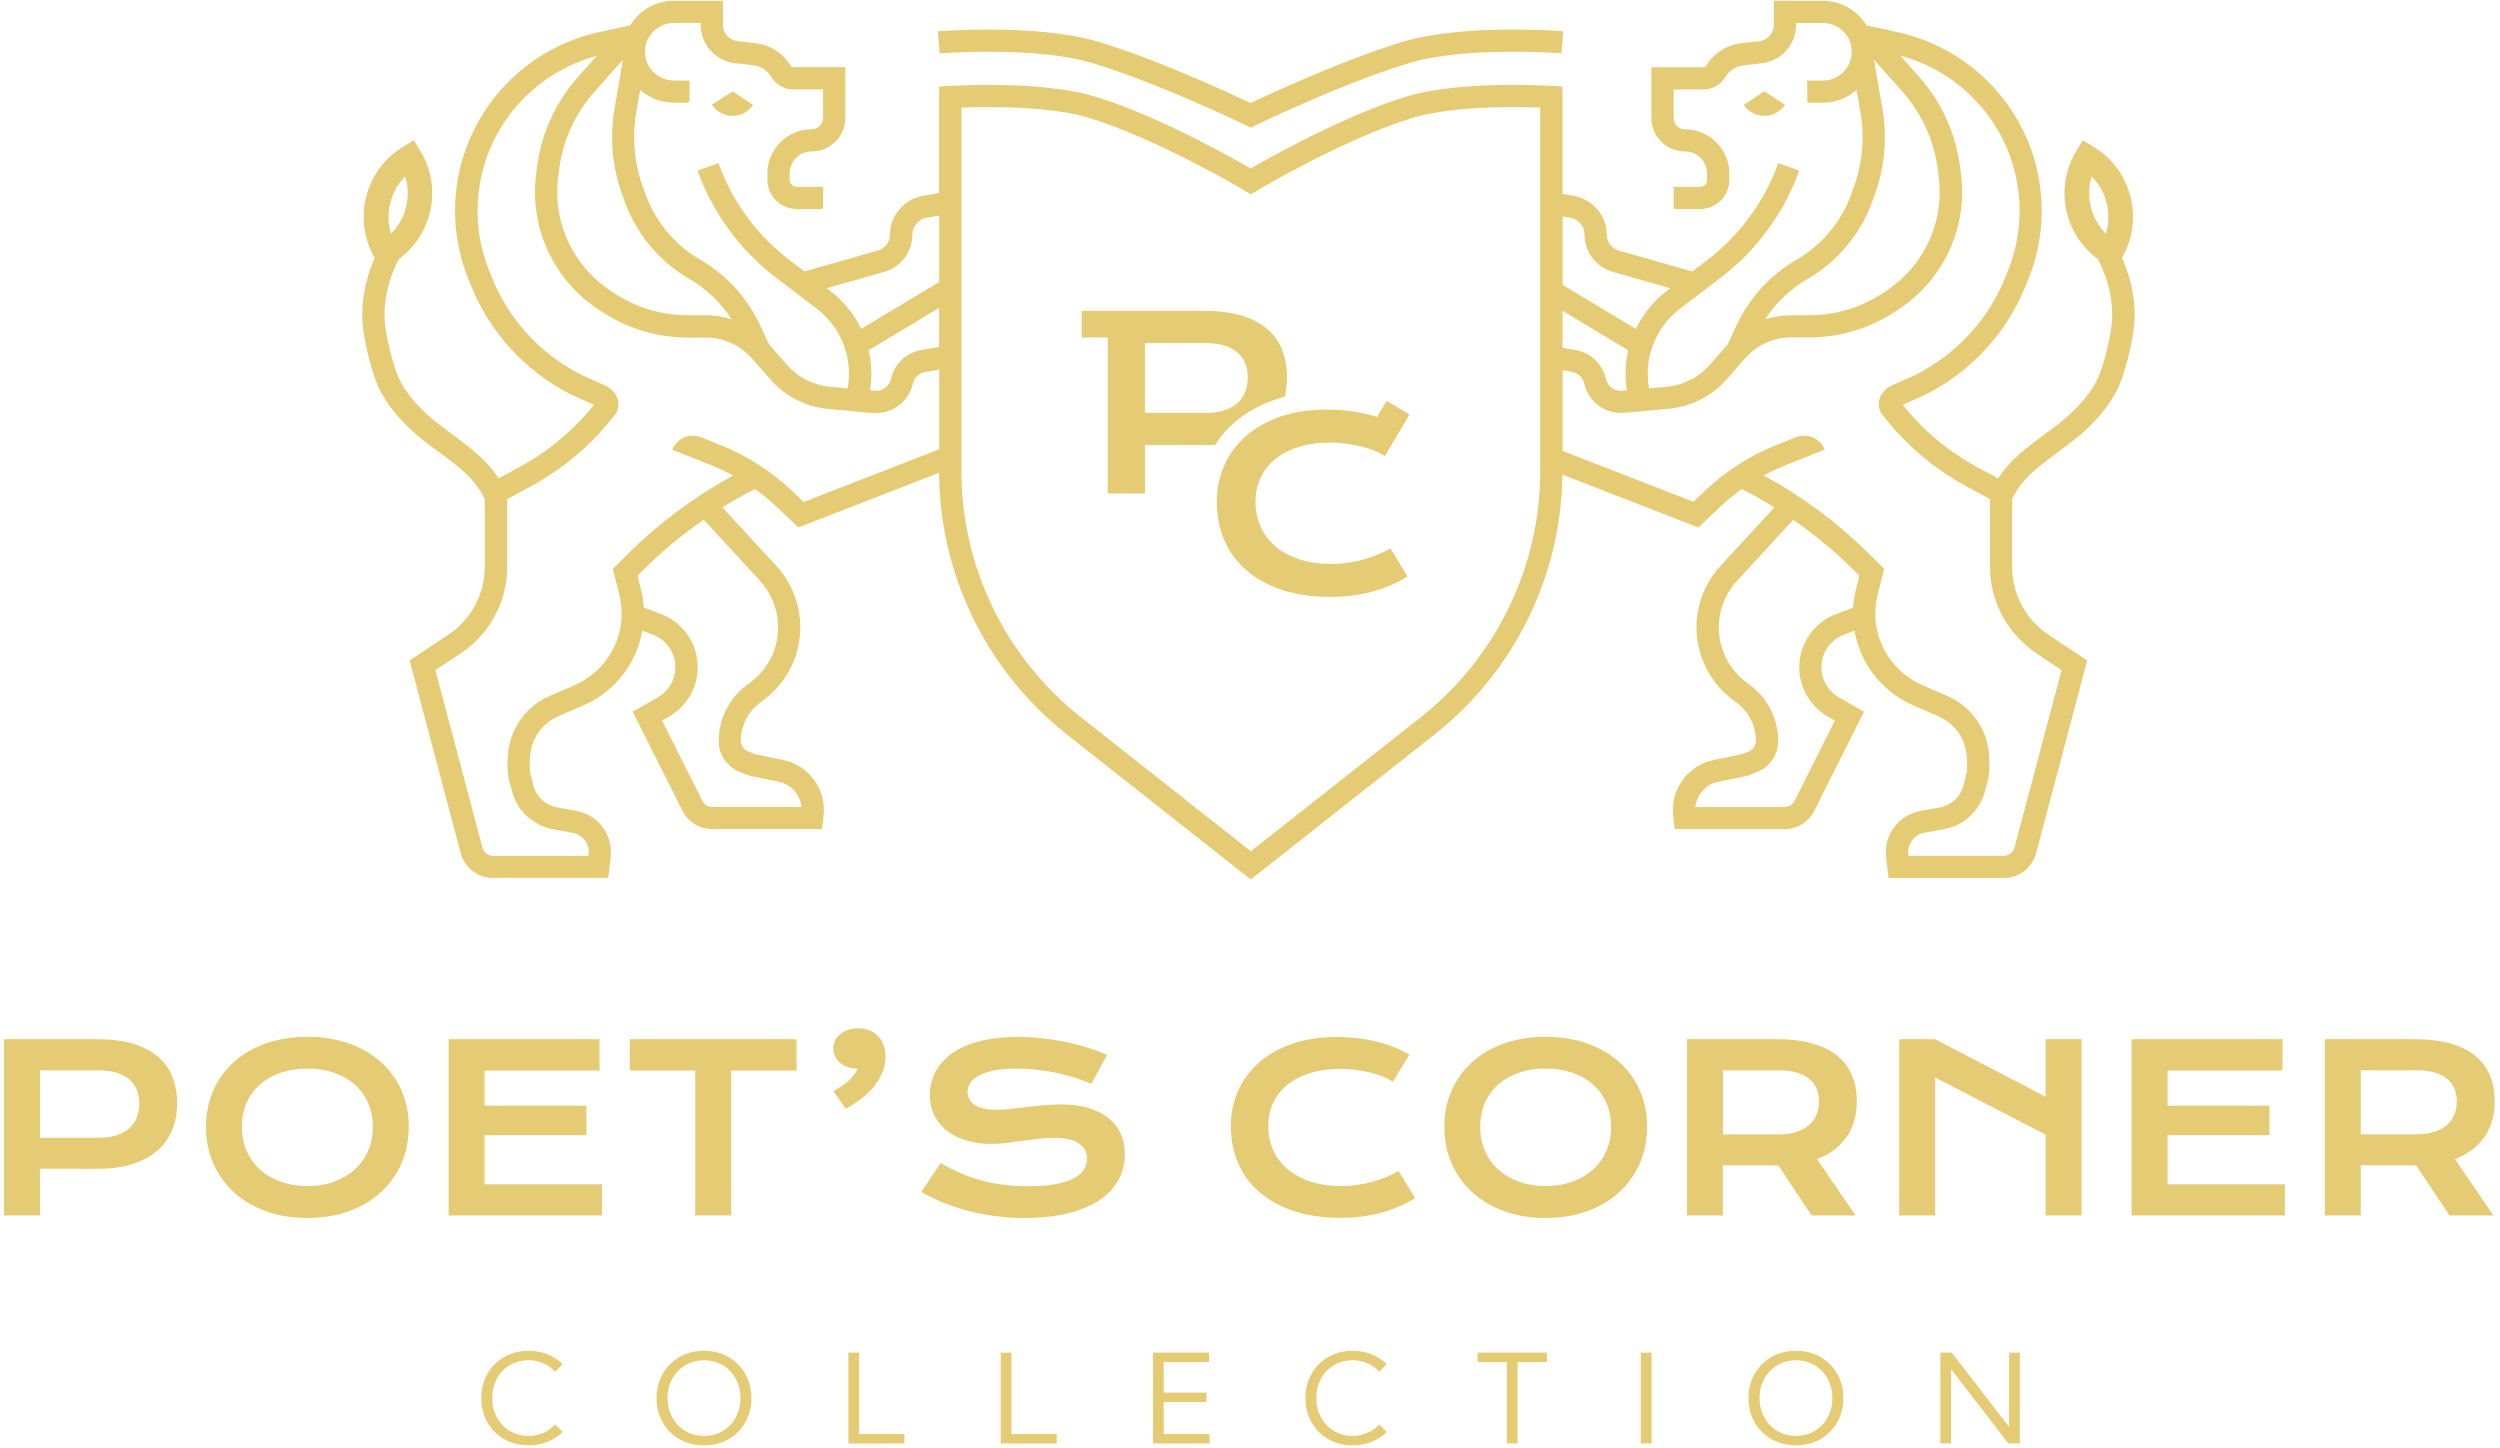 <svg width="416" height="241" viewBox="0 0 416 241" fill="none" xmlns="http://www.w3.org/2000/svg">
<path fill-rule="evenodd" clip-rule="evenodd" d="M353.096 42.903C353.33 43.444 353.581 44.051 353.815 44.725L353.84 44.733C354.777 47.387 355.605 51.114 354.986 55.198C354.509 58.343 353.773 60.98 353.071 63.001C351.909 66.354 349.676 69.057 347.31 71.32C345.838 72.728 344.131 73.988 342.523 75.176L342.36 75.296C342.255 75.374 342.151 75.452 342.047 75.529L341.785 75.723L341.782 75.725C341.446 75.973 341.116 76.217 340.796 76.461C338.672 78.066 336.858 79.647 335.62 81.594C335.336 82.043 335.069 82.55 334.818 83.099V94.329C334.818 96.343 335.261 98.331 336.131 100.153C337.184 102.374 338.84 104.279 340.897 105.643L347.31 109.902L338.806 141.971C338.162 144.4 335.955 146.089 333.43 146.089H314.248L313.855 142.553C313.446 138.918 315.937 135.599 319.55 134.941L322.794 134.351C324.684 134.01 326.205 132.612 326.699 130.757L327.108 129.202C327.284 128.536 327.351 127.846 327.326 127.155L327.276 126.024C327.142 123.037 325.311 120.392 322.56 119.194L318.404 117.389C314.959 115.892 312.116 113.296 310.335 110.002C309.474 108.405 308.905 106.699 308.596 104.944L306.832 105.61C304.8 106.383 303.37 108.213 303.119 110.36C302.852 112.647 303.98 114.877 305.987 116.033L310.176 118.445L301.898 134.916C300.962 136.788 299.039 137.969 296.932 137.969H278.67L278.419 135.698C277.926 131.356 280.852 127.355 285.159 126.465L289.774 125.516C289.782 125.513 289.791 125.509 289.798 125.506L289.811 125.501L289.816 125.5L291.003 125.026C291.706 124.751 292.182 124.052 292.182 123.279C292.182 120.825 291.02 118.479 289.064 116.998L288.303 116.424C283.98 113.163 281.739 107.856 282.408 102.507C282.801 99.396 284.155 96.484 286.287 94.171L295.259 84.43C293.495 83.34 291.689 82.317 289.841 81.377C288.553 82.292 287.333 83.299 286.179 84.389L282.608 87.774L259.982 78.981C259.79 95.852 251.98 111.757 238.669 122.255L208.124 146.346L177.579 122.255C164.184 111.691 156.358 95.66 156.257 78.674L132.853 87.766L129.283 84.38C128.129 83.29 126.908 82.284 125.621 81.369C123.773 82.309 121.967 83.332 120.202 84.422L129.174 94.163C131.307 96.476 132.661 99.387 133.054 102.498C133.723 107.856 131.482 113.155 127.159 116.416L126.398 116.99C124.442 118.462 123.279 120.808 123.279 123.27C123.279 124.044 123.756 124.734 124.458 125.017L125.646 125.491C125.662 125.508 125.688 125.508 125.688 125.508L130.303 126.456C134.609 127.338 137.528 131.339 137.043 135.69L136.792 137.961H118.53C116.431 137.961 114.508 136.78 113.563 134.908L105.285 118.437L109.475 116.025C111.481 114.877 112.61 112.639 112.343 110.351C112.092 108.205 110.662 106.375 108.63 105.601L106.874 104.936C106.565 106.691 105.996 108.396 105.135 109.994C103.354 113.288 100.511 115.883 97.066 117.381L92.91 119.186C90.151 120.375 88.328 123.029 88.195 126.015L88.144 127.147C88.111 127.837 88.186 128.528 88.362 129.193L88.771 130.749C89.265 132.596 90.787 134.001 92.676 134.342L95.921 134.933C99.533 135.59 102.024 138.909 101.615 142.545L101.222 146.08H82.04C79.515 146.08 77.308 144.392 76.664 141.962L68.16 109.894L74.574 105.635C76.639 104.27 78.286 102.374 79.348 100.144C80.209 98.322 80.661 96.334 80.661 94.321V83.091C80.41 82.542 80.142 82.026 79.858 81.577C78.612 79.63 76.806 78.058 74.682 76.444C74.361 76.2 74.03 75.955 73.693 75.706L73.693 75.706C73.503 75.565 73.311 75.424 73.119 75.28C71.463 74.065 69.69 72.759 68.169 71.303C65.802 69.041 63.578 66.329 62.407 62.984C61.697 60.963 60.969 58.326 60.493 55.182C59.874 51.105 60.693 47.379 61.638 44.717C61.872 44.043 62.123 43.435 62.357 42.895C58.636 36.489 60.727 28.246 67.115 24.394L68.871 23.337L69.933 25.084C73.637 31.157 71.99 38.985 66.354 43.128C66.349 43.144 66.34 43.16 66.33 43.178C66.324 43.188 66.318 43.199 66.312 43.211C65.978 43.852 65.543 44.791 65.133 45.94C64.314 48.26 63.662 51.347 64.155 54.641C64.59 57.527 65.267 59.94 65.903 61.778C66.797 64.341 68.553 66.57 70.727 68.641C72.026 69.885 73.475 70.957 75.02 72.099L75.159 72.202C75.736 72.626 76.321 73.058 76.923 73.516C79.106 75.18 81.363 77.076 82.969 79.597L86.447 77.717C91.238 75.13 95.452 71.594 98.839 67.352L95.001 65.63C87.442 61.803 81.53 55.365 78.378 47.528L77.91 46.364C75.786 41.081 75.192 35.316 76.196 29.718C78.37 17.573 87.701 7.931 99.817 5.311L104.859 4.221C106.347 1.775 109.048 0.128 112.142 0.128H120.294V4.13C120.294 5.527 121.356 6.7 122.753 6.858L125.679 7.183C128.121 7.449 130.303 8.846 131.566 10.943C131.649 11.092 131.817 11.184 131.992 11.184H140.663V19.636C140.663 22.705 138.163 25.193 135.078 25.193C133.046 25.193 131.399 26.831 131.399 28.853V29.909C131.399 30.567 131.934 31.091 132.586 31.091H136.959V34.526C136.959 34.668 136.842 34.784 136.7 34.784H132.586C129.885 34.784 127.694 32.605 127.694 29.918V28.861C127.694 24.802 130.997 21.516 135.078 21.516C136.114 21.516 136.959 20.675 136.959 19.644V14.877H131.992C130.521 14.877 129.149 14.112 128.388 12.848C127.719 11.733 126.566 10.992 125.27 10.851L122.343 10.527C119.065 10.161 116.59 7.407 116.59 4.13V3.813H112.142C109.483 3.813 107.326 5.96 107.326 8.605C107.326 11.25 109.483 13.397 112.142 13.397H114.734V16.699C114.734 16.907 114.558 17.082 114.349 17.082H112.142C109.985 17.082 108.02 16.275 106.515 14.961L105.871 18.737C105.16 22.863 105.536 27.098 106.949 31.041L107.393 32.272C109.056 36.88 112.292 40.765 116.548 43.236C120.888 45.757 124.35 49.541 126.465 54.075L127.97 57.303L130.922 60.672C132.77 62.785 135.37 64.108 138.171 64.357L141.056 64.615C141.959 59.607 139.994 54.483 135.889 51.355L129.133 46.206C123.137 41.639 118.605 35.45 116.063 28.379L119.467 27.172C119.517 27.156 119.567 27.181 119.584 27.231C121.883 33.594 125.98 39.168 131.382 43.286L133.874 45.182V45.157L146.081 41.689C147.277 41.347 148.096 40.249 148.096 39.035C148.096 37.82 148.439 36.639 149.083 35.616L149.108 35.583C150.103 34.002 151.725 32.912 153.573 32.588L156.249 32.122V14.403C156.249 14.403 172.47 13.139 182.186 16.059C193.675 19.519 208.124 28.038 208.124 28.038C208.124 28.038 222.573 19.519 234.061 16.059C243.777 13.139 259.999 14.403 259.999 14.403V32.264L261.88 32.596C263.728 32.921 265.35 34.01 266.345 35.591L266.37 35.624C267.014 36.648 267.357 37.812 267.357 39.043C267.357 40.274 268.185 41.356 269.372 41.697L281.572 45.166V45.191L284.063 43.294C289.465 39.176 293.562 33.603 295.87 27.239C295.887 27.181 295.937 27.164 295.987 27.181L299.39 28.387C296.856 35.458 292.316 41.647 286.321 46.214L279.565 51.363C275.459 54.491 273.494 59.624 274.397 64.623L277.282 64.365C280.083 64.116 282.684 62.793 284.532 60.68L287.483 57.311L288.988 54.084C291.104 49.541 294.565 45.765 298.905 43.244C303.161 40.782 306.405 36.897 308.061 32.28L308.504 31.049C309.917 27.114 310.293 22.872 309.583 18.746L308.939 14.969C307.434 16.283 305.469 17.09 303.312 17.09H301.104C300.895 17.09 300.719 16.916 300.719 16.707V13.405H303.312C305.971 13.405 308.128 11.259 308.128 8.613C308.128 5.968 305.971 3.822 303.312 3.822H298.863V4.138C298.863 7.415 296.388 10.169 293.11 10.535L290.184 10.859C288.888 11.009 287.734 11.741 287.065 12.856C286.304 14.112 284.941 14.886 283.461 14.886H278.495V19.652C278.495 20.684 279.339 21.524 280.376 21.524C284.456 21.524 287.759 24.81 287.759 28.869V29.926C287.759 32.613 285.568 34.792 282.868 34.792H278.754C278.612 34.792 278.495 34.676 278.495 34.535V31.099H282.868C283.52 31.099 284.055 30.567 284.055 29.918V28.861C284.055 26.84 282.408 25.201 280.376 25.201C277.29 25.201 274.79 22.714 274.79 19.644V11.192H283.461C283.637 11.192 283.796 11.101 283.888 10.951C285.159 8.855 287.333 7.457 289.783 7.191L292.709 6.866C294.105 6.717 295.167 5.535 295.167 4.138V0.137H303.32C306.414 0.137 309.106 1.775 310.603 4.229L315.645 5.319C327.761 7.94 337.092 17.581 339.266 29.726C340.27 35.325 339.676 41.09 337.552 46.372L337.084 47.537C333.931 55.373 328.028 61.803 320.461 65.638L316.615 67.36C320.001 71.603 324.207 75.138 329.007 77.725L332.485 79.605C334.09 77.085 336.348 75.188 338.53 73.524C339.132 73.067 339.718 72.634 340.295 72.21L340.433 72.108L340.434 72.107C341.979 70.965 343.427 69.893 344.726 68.65C346.892 66.578 348.656 64.349 349.551 61.787C350.186 59.956 350.864 57.544 351.298 54.649C351.8 51.355 351.139 48.26 350.32 45.948C349.91 44.8 349.476 43.86 349.141 43.219L349.099 43.136C343.464 38.993 341.816 31.165 345.521 25.093L346.582 23.346L348.338 24.402C354.727 28.262 356.817 36.498 353.096 42.903ZM67.424 29.36C68.461 32.713 67.55 36.39 65.075 38.885C64.038 35.533 64.949 31.856 67.424 29.36ZM311.556 33.511C309.599 38.943 305.787 43.519 300.778 46.422H300.77C297.91 48.077 295.51 50.39 293.729 53.144C295.109 52.703 296.555 52.461 298.035 52.461H301.02C305.519 52.461 309.9 51.105 313.605 48.577L314.173 48.194C317.242 46.097 319.65 43.178 321.13 39.784C322.535 36.564 323.045 33.029 322.618 29.552L322.468 28.337C321.874 23.446 319.784 18.854 316.498 15.168L311.84 9.953L313.237 18.113C314.056 22.863 313.63 27.738 311.999 32.28L311.556 33.511ZM270.944 58.293L260.007 51.713V57.868L262.198 58.251C264.69 58.692 266.671 60.58 267.223 63.043C267.507 64.299 268.678 65.147 269.957 65.031L270.71 64.964C270.35 62.71 270.442 60.447 270.944 58.293ZM263.226 37.546C262.783 36.847 262.064 36.365 261.253 36.223H261.27L260.024 36.007V47.404L272.207 54.732C273.369 52.312 275.091 50.132 277.324 48.435L277.943 47.961L268.369 45.241C265.584 44.45 263.67 41.922 263.67 39.043C263.67 38.528 263.527 38.02 263.251 37.579L263.226 37.546ZM137.553 47.961L138.171 48.435H138.18C140.412 50.14 142.135 52.312 143.297 54.732L156.274 46.929V35.865L154.242 36.223C153.423 36.365 152.712 36.847 152.269 37.546L152.244 37.579C151.968 38.02 151.826 38.528 151.826 39.043C151.826 41.922 149.911 44.45 147.127 45.241L137.553 47.961ZM156.266 51.23L144.543 58.285C145.045 60.447 145.137 62.71 144.777 64.956L145.529 65.023C146.817 65.139 147.988 64.282 148.264 63.034C148.807 60.572 150.797 58.684 153.289 58.243L156.266 57.719V51.23ZM121.758 53.144C119.985 50.398 117.577 48.086 114.717 46.422C109.709 43.519 105.887 38.943 103.939 33.511L103.496 32.28C101.874 27.746 101.439 22.863 102.259 18.113L103.655 9.961L98.998 15.168C95.703 18.854 93.621 23.446 93.019 28.337L92.869 29.552C92.442 33.037 92.952 36.564 94.357 39.784C95.837 43.178 98.245 46.097 101.314 48.194L101.882 48.577C105.586 51.105 109.976 52.461 114.466 52.461H117.451C118.931 52.461 120.386 52.694 121.758 53.144ZM129.392 102.973C129.099 100.618 128.079 98.414 126.465 96.667L126.474 96.65L117.125 86.501L117.309 86.335C113.647 88.847 110.202 91.684 107.05 94.82L106.088 95.777L106.657 98.031C106.908 99.038 107.066 100.061 107.125 101.084L109.968 102.166C113.287 103.422 115.629 106.417 116.038 109.935C116.473 113.687 114.634 117.339 111.348 119.227L110.169 119.901L116.883 133.269C117.192 133.893 117.836 134.284 118.538 134.284H133.38C133.18 132.246 131.666 130.508 129.567 130.075L124.952 129.127C124.726 129.077 124.5 129.01 124.283 128.927L123.096 128.453C120.972 127.613 119.592 125.55 119.592 123.287C119.592 119.693 121.281 116.258 124.174 114.07L124.935 113.496C128.204 111.033 129.902 107.024 129.392 102.973ZM119.709 73.974C124.224 75.77 128.347 78.407 131.858 81.735L131.875 81.76L133.74 83.523L156.291 74.764V61.495L153.958 61.903C152.938 62.078 152.127 62.851 151.901 63.858C151.215 66.919 148.347 68.999 145.212 68.716L137.887 68.051C134.133 67.718 130.654 65.946 128.179 63.118L125.136 59.649C125.115 59.624 125.092 59.603 125.069 59.582C125.046 59.561 125.023 59.541 125.002 59.516L124.96 59.532L124.902 59.407C122.978 57.353 120.286 56.172 117.46 56.172H114.475C109.232 56.172 104.115 54.591 99.792 51.638L99.223 51.255C95.578 48.768 92.718 45.307 90.962 41.273C89.298 37.454 88.688 33.27 89.198 29.136L89.348 27.921C90.034 22.281 92.442 16.99 96.23 12.748L99.332 9.279C89.323 11.974 81.714 20.16 79.883 30.392C78.997 35.308 79.524 40.374 81.388 45.016L81.856 46.181C84.674 53.193 89.959 58.942 96.723 62.369L100.662 64.132C102.493 64.956 103.463 66.894 102.568 68.674C102.564 68.678 102.56 68.684 102.557 68.689C102.554 68.695 102.551 68.7 102.551 68.7C98.73 73.766 93.847 77.958 88.253 80.978L84.398 83.066V94.346C84.398 96.9 83.83 99.429 82.726 101.741C81.38 104.57 79.281 106.982 76.664 108.721L72.45 111.516L80.276 141.039C80.485 141.846 81.221 142.412 82.066 142.412H97.927L97.952 142.154C98.145 140.448 96.974 138.885 95.277 138.577L92.032 137.986C88.73 137.387 86.062 134.941 85.209 131.705L84.8 130.15C84.524 129.127 84.407 128.062 84.457 127.005L84.507 125.874C84.699 121.482 87.383 117.58 91.439 115.825L95.594 114.02C98.278 112.855 100.494 110.825 101.882 108.263C103.421 105.41 103.839 102.091 103.053 98.946L101.974 94.662L104.416 92.233C109.625 87.051 115.545 82.642 122 79.131C120.813 78.482 119.592 77.9 118.329 77.401L111.858 74.822C112.619 72.934 114.776 72.01 116.674 72.767L119.709 73.974ZM236.377 119.377C248.962 109.453 256.303 94.346 256.303 78.366H256.295V17.897C254.773 17.847 252.841 17.806 250.709 17.822C245.5 17.872 239.463 18.296 235.14 19.594C229.722 21.225 223.467 24.095 218.475 26.632C216 27.888 213.885 29.044 212.38 29.876C211.636 30.292 211.034 30.633 210.632 30.866C210.515 30.934 210.411 30.994 210.326 31.044L210.172 31.132C210.147 31.149 210.131 31.157 210.114 31.165L210.114 31.165C210.106 31.171 210.099 31.175 210.093 31.179C210.082 31.185 210.072 31.191 210.062 31.195L210.055 31.199L210.03 31.215L208.141 32.33L206.251 31.215L206.226 31.199C206.215 31.192 206.202 31.185 206.187 31.177C206.165 31.165 206.138 31.152 206.109 31.132C206.008 31.074 205.85 30.982 205.649 30.866C205.248 30.633 204.654 30.292 203.901 29.876C202.396 29.036 200.272 27.888 197.797 26.632C192.806 24.103 186.56 21.225 181.133 19.594C176.81 18.288 170.773 17.872 165.564 17.822C163.432 17.797 161.5 17.839 159.978 17.897V78.366C159.978 94.346 167.32 109.445 179.904 119.377L208.141 141.655L236.377 119.377ZM299.457 109.944C299.858 106.433 302.208 103.43 305.527 102.174L305.519 102.191L308.362 101.109C308.42 100.086 308.579 99.063 308.83 98.056L309.399 95.802L308.437 94.845C305.285 91.701 301.848 88.872 298.186 86.36L298.37 86.526L289.022 96.675C287.416 98.422 286.388 100.627 286.095 102.981C285.585 107.032 287.283 111.042 290.552 113.504L291.313 114.078C294.206 116.258 295.895 119.693 295.895 123.295C295.895 125.55 294.515 127.613 292.391 128.461L291.204 128.935C290.987 129.019 290.761 129.085 290.535 129.135L285.92 130.083C283.829 130.516 282.316 132.246 282.107 134.293H296.948C297.651 134.293 298.286 133.902 298.604 133.278L305.318 119.91L304.148 119.236C300.862 117.339 299.022 113.695 299.457 109.944ZM343.046 111.508L338.831 108.713L338.873 108.704C336.256 106.966 334.157 104.553 332.811 101.725C331.707 99.412 331.139 96.892 331.139 94.329V83.049L327.276 80.961C321.673 77.933 316.799 73.749 312.977 68.674C312.969 68.666 312.961 68.658 312.961 68.65C312.066 66.869 313.036 64.931 314.867 64.108L318.805 62.344C325.57 58.917 330.854 53.168 333.672 46.156L334.141 44.991C336.005 40.358 336.524 35.283 335.646 30.367C333.814 20.143 326.197 11.949 316.197 9.254L319.29 12.723C323.078 16.965 325.478 22.264 326.172 27.896L326.322 29.111C326.833 33.237 326.222 37.429 324.558 41.248C322.802 45.282 319.934 48.743 316.297 51.23L315.728 51.613C311.406 54.566 306.288 56.147 301.046 56.147H298.061C295.226 56.147 292.542 57.328 290.619 59.383L290.56 59.507L290.518 59.491C290.505 59.504 290.49 59.518 290.475 59.532C290.458 59.547 290.441 59.564 290.424 59.581C290.41 59.595 290.397 59.609 290.385 59.624L287.341 63.093C284.866 65.921 281.388 67.685 277.633 68.026L270.309 68.691C267.165 68.974 264.305 66.894 263.619 63.833C263.394 62.827 262.583 62.061 261.562 61.878L260.024 61.604V75.038L281.781 83.49L283.645 81.727C287.157 78.391 291.279 75.762 295.786 73.965L298.821 72.759C300.719 72.002 302.877 72.925 303.638 74.814L297.166 77.392C295.903 77.9 294.682 78.482 293.495 79.123C299.95 82.633 305.87 87.042 311.079 92.225L313.521 94.654L312.442 98.938C311.648 102.074 312.066 105.402 313.613 108.255C315.001 110.817 317.217 112.847 319.901 114.012L324.056 115.817C328.103 117.572 330.796 121.473 330.988 125.866L331.038 126.997C331.08 128.054 330.971 129.118 330.696 130.142L330.286 131.697C329.433 134.933 326.774 137.379 323.463 137.978L320.219 138.568C318.521 138.876 317.351 140.44 317.543 142.145L317.568 142.403H333.43C334.266 142.403 335.002 141.838 335.219 141.031L343.046 111.508ZM348.062 29.36C350.537 31.856 351.449 35.533 350.412 38.885C347.937 36.39 347.026 32.713 348.062 29.36ZM295.552 18.779C294.95 19.103 294.281 19.278 293.604 19.278L293.595 19.27C292.918 19.278 292.249 19.112 291.647 18.796C291.045 18.479 290.535 18.022 290.159 17.456L293.579 15.194L297.024 17.423C296.656 17.989 296.146 18.454 295.552 18.779ZM118.463 17.423L118.465 17.425L118.455 17.431L118.463 17.423ZM118.465 17.425L121.9 15.202L125.32 17.465C124.943 18.022 124.433 18.488 123.831 18.804C123.229 19.12 122.56 19.278 121.883 19.278C121.197 19.278 120.529 19.103 119.935 18.779C119.342 18.455 118.832 17.99 118.465 17.425ZM156.424 8.871H156.416H156.357L156.215 7.033L156.073 5.194H156.09H156.131C156.165 5.186 156.207 5.186 156.274 5.186C156.32 5.183 156.375 5.18 156.438 5.176L156.439 5.176L156.439 5.176L156.439 5.176C156.544 5.17 156.671 5.163 156.817 5.153C157.294 5.12 157.971 5.078 158.824 5.045C160.521 4.97 162.887 4.903 165.563 4.928C170.864 4.978 177.57 5.394 182.696 6.933C188.549 8.688 195.113 11.35 200.18 13.555C202.722 14.661 204.904 15.651 206.451 16.375L206.741 16.51L206.92 16.593L206.921 16.593L206.922 16.594L206.924 16.595C207.392 16.813 207.788 16.997 208.098 17.148C208.356 17.031 208.667 16.884 209.026 16.716L209.03 16.714L209.038 16.71C209.259 16.606 209.498 16.494 209.754 16.375C211.301 15.651 213.483 14.661 216.025 13.555C221.092 11.35 227.656 8.697 233.501 6.933C238.626 5.394 245.332 4.978 250.633 4.928C253.309 4.903 255.675 4.97 257.373 5.045C258.226 5.086 258.903 5.12 259.38 5.153C259.556 5.159 259.703 5.17 259.819 5.179C259.857 5.181 259.892 5.184 259.923 5.186C259.982 5.194 260.032 5.194 260.065 5.194H260.107H260.124L259.982 7.033L259.839 8.871H259.806C259.773 8.863 259.731 8.863 259.672 8.863C259.652 8.861 259.629 8.86 259.605 8.859L259.507 8.853C259.409 8.847 259.291 8.84 259.154 8.83C259.06 8.825 258.958 8.819 258.847 8.812L258.844 8.812L258.842 8.812C258.418 8.788 257.87 8.756 257.222 8.73C255.575 8.655 253.276 8.588 250.684 8.613C245.449 8.663 239.186 9.079 234.596 10.46C228.96 12.157 222.555 14.744 217.53 16.932C215.022 18.022 212.873 19.003 211.351 19.711C211.132 19.813 210.926 19.91 210.733 20L210.733 20C210.255 20.224 209.862 20.409 209.57 20.551C209.369 20.651 209.21 20.725 209.102 20.775L208.985 20.834L208.132 21.25L207.279 20.834L207.162 20.775C207.061 20.725 206.903 20.651 206.694 20.551C206.3 20.363 205.744 20.102 205.047 19.774L205.043 19.772L205.038 19.77L204.913 19.711C203.391 19.003 201.242 18.022 198.733 16.932C193.708 14.753 187.303 12.157 181.667 10.46C177.077 9.079 170.823 8.663 165.58 8.613C162.988 8.588 160.688 8.655 159.041 8.73C158.394 8.756 157.846 8.788 157.421 8.812L157.421 8.812C157.308 8.818 157.204 8.824 157.11 8.83C156.973 8.84 156.855 8.847 156.756 8.853C156.693 8.856 156.637 8.86 156.591 8.863C156.533 8.871 156.483 8.871 156.458 8.871H156.424ZM334.308 237.42L324.759 225.075H322.869V240.198H324.659V227.845L334.207 240.198H336.097V225.075H334.308V237.42ZM301.999 225.358C302.96 225.749 303.788 226.298 304.499 227.005C305.21 227.703 305.761 228.535 306.154 229.5C306.547 230.457 306.74 231.505 306.74 232.636C306.74 233.768 306.547 234.816 306.154 235.773C305.761 236.729 305.21 237.561 304.499 238.277C303.788 238.984 302.96 239.533 301.999 239.924C301.037 240.315 299.992 240.506 298.846 240.506C297.701 240.506 296.647 240.315 295.686 239.924C294.733 239.533 293.896 238.984 293.186 238.277C292.475 237.561 291.923 236.729 291.53 235.773C291.146 234.808 290.945 233.776 290.945 232.636C290.945 231.497 291.137 230.457 291.53 229.5C291.923 228.544 292.475 227.712 293.186 227.005C293.888 226.298 294.724 225.749 295.686 225.358C296.647 224.967 297.701 224.775 298.846 224.775C299.992 224.775 301.037 224.967 301.999 225.358ZM303.194 237.137C303.738 236.563 304.164 235.897 304.457 235.14C304.766 234.375 304.917 233.552 304.917 232.645C304.917 231.738 304.758 230.906 304.457 230.141C304.164 229.376 303.738 228.71 303.194 228.144C302.651 227.57 302.007 227.129 301.263 226.822C300.527 226.506 299.724 226.348 298.855 226.348C297.985 226.348 297.183 226.506 296.438 226.822C295.703 227.138 295.059 227.57 294.515 228.144C293.963 228.71 293.537 229.376 293.236 230.141C292.935 230.914 292.784 231.746 292.784 232.645C292.784 233.543 292.935 234.375 293.236 235.14C293.545 235.906 293.972 236.571 294.515 237.145C295.059 237.711 295.703 238.152 296.438 238.468C297.174 238.776 297.985 238.934 298.855 238.934C299.724 238.934 300.527 238.776 301.263 238.46C302.007 238.143 302.651 237.703 303.194 237.137ZM274.815 225.075H273.034V240.19H274.815V225.075ZM250.751 226.647H245.868V225.075H257.415V226.647H252.532V240.198H250.751V226.647ZM227.556 238.426C226.804 238.759 225.976 238.934 225.073 238.934C224.17 238.934 223.4 238.776 222.665 238.468C221.929 238.152 221.285 237.711 220.741 237.145C220.206 236.571 219.78 235.906 219.479 235.149C219.178 234.383 219.036 233.543 219.036 232.636C219.036 231.73 219.186 230.906 219.479 230.133C219.78 229.367 220.206 228.702 220.741 228.136C221.293 227.562 221.929 227.129 222.665 226.813C223.4 226.497 224.203 226.339 225.073 226.339C225.942 226.339 226.795 226.514 227.556 226.855C228.317 227.188 228.961 227.662 229.504 228.253L230.75 226.996C230.056 226.298 229.228 225.757 228.258 225.366C227.289 224.967 226.243 224.775 225.106 224.775C223.969 224.775 222.915 224.967 221.946 225.358C220.984 225.749 220.156 226.298 219.445 227.005C218.735 227.712 218.183 228.544 217.798 229.5C217.405 230.457 217.213 231.497 217.213 232.636C217.213 233.776 217.405 234.808 217.798 235.773C218.191 236.729 218.743 237.561 219.445 238.277C220.156 238.984 220.992 239.533 221.946 239.924C222.915 240.315 223.969 240.506 225.106 240.506C226.243 240.506 227.305 240.306 228.267 239.915C229.228 239.516 230.065 238.975 230.759 238.268L229.504 237.02C228.961 237.619 228.317 238.085 227.556 238.435V238.426ZM200.757 233.302H193.642V238.626H201.276V240.198H191.861V225.075H201.176V226.647H193.642V231.73H200.757V233.302ZM168.298 225.075H166.517V240.198H175.84V238.626H168.298V225.075ZM141.173 225.075H142.954V238.626H150.496V240.198H141.173V225.075ZM122.794 227.005C122.084 226.298 121.248 225.749 120.294 225.358C119.333 224.967 118.288 224.775 117.142 224.775C115.997 224.775 114.943 224.967 113.981 225.358C113.02 225.749 112.192 226.298 111.481 227.005C110.771 227.712 110.219 228.544 109.834 229.5C109.441 230.457 109.249 231.497 109.249 232.636C109.249 233.776 109.441 234.808 109.834 235.773C110.227 236.729 110.779 237.561 111.481 238.277C112.192 238.984 113.028 239.533 113.981 239.924C114.951 240.315 116.005 240.506 117.142 240.506C118.279 240.506 119.333 240.315 120.294 239.924C121.256 239.533 122.084 238.984 122.794 238.277C123.505 237.561 124.057 236.729 124.45 235.773C124.843 234.816 125.035 233.768 125.035 232.636C125.035 231.505 124.843 230.457 124.45 229.5C124.057 228.535 123.505 227.703 122.794 227.005ZM122.761 235.14C122.46 235.897 122.042 236.563 121.498 237.137C120.955 237.703 120.303 238.143 119.567 238.46C118.831 238.776 118.028 238.934 117.159 238.934C116.289 238.934 115.478 238.776 114.734 238.468C113.998 238.152 113.354 237.711 112.811 237.145C112.267 236.571 111.841 235.906 111.532 235.14C111.23 234.375 111.072 233.543 111.072 232.645C111.072 231.746 111.222 230.914 111.532 230.141C111.833 229.376 112.259 228.71 112.811 228.144C113.354 227.57 113.998 227.138 114.734 226.822C115.478 226.506 116.281 226.348 117.159 226.348C118.037 226.348 118.831 226.506 119.567 226.822C120.311 227.129 120.955 227.57 121.498 228.144C122.042 228.71 122.468 229.376 122.761 230.141C123.062 230.906 123.221 231.738 123.221 232.645C123.221 233.552 123.07 234.375 122.761 235.14ZM87.944 238.934C88.847 238.934 89.674 238.759 90.427 238.426V238.435C91.188 238.085 91.832 237.619 92.375 237.02L93.629 238.268C92.936 238.975 92.099 239.516 91.138 239.915C90.168 240.306 89.114 240.506 87.977 240.506C86.84 240.506 85.778 240.315 84.816 239.924C83.863 239.533 83.027 238.984 82.316 238.277C81.614 237.561 81.062 236.729 80.669 235.773C80.276 234.808 80.084 233.776 80.084 232.636C80.084 231.497 80.276 230.457 80.669 229.5C81.054 228.544 81.606 227.712 82.316 227.005C83.027 226.298 83.855 225.749 84.816 225.358C85.778 224.967 86.84 224.775 87.977 224.775C89.114 224.775 90.168 224.967 91.129 225.366C92.091 225.757 92.927 226.298 93.621 226.996L92.375 228.253C91.832 227.662 91.18 227.188 90.427 226.855C89.666 226.514 88.813 226.339 87.944 226.339C87.074 226.339 86.271 226.497 85.535 226.813C84.8 227.129 84.156 227.562 83.612 228.136C83.077 228.702 82.651 229.367 82.35 230.133C82.057 230.906 81.907 231.73 81.907 232.636C81.907 233.543 82.049 234.383 82.35 235.149C82.651 235.906 83.069 236.571 83.612 237.145C84.156 237.711 84.8 238.152 85.535 238.468C86.271 238.776 87.041 238.934 87.944 238.934ZM205.289 70.413C207.171 68.741 209.42 67.468 211.97 66.57H211.979C212.556 66.362 213.149 66.179 213.751 66.029C214.019 65.014 214.153 63.95 214.153 62.81C214.153 61.088 213.877 59.541 213.316 58.16C212.765 56.787 211.928 55.631 210.791 54.682C209.662 53.726 208.233 52.994 206.519 52.486C204.796 51.979 202.764 51.729 200.423 51.729H187.396H179.987V56.155H184.327V82.109H190.523V74.04L200.465 74.065C201.067 74.065 201.652 74.048 202.221 74.015C203.057 72.684 204.085 71.486 205.298 70.413H205.289ZM200.573 68.716H190.515V57.095H200.573C202.923 57.095 204.679 57.602 205.85 58.609C207.037 59.607 207.631 61.005 207.631 62.81C207.631 63.7 207.48 64.515 207.179 65.255C206.895 65.988 206.452 66.603 205.85 67.127C205.264 67.626 204.528 68.026 203.642 68.308C202.773 68.583 201.752 68.716 200.573 68.716ZM212.305 76.311C212.255 76.344 212.213 76.378 212.163 76.419C211.109 77.293 210.298 78.333 209.738 79.547C209.194 80.753 208.918 82.026 208.918 83.532C208.918 85.037 209.203 86.418 209.78 87.674C210.348 88.931 211.176 90.02 212.263 90.944C213.358 91.85 214.679 92.558 216.243 93.082C216.636 93.206 217.046 93.323 217.464 93.414C217.882 93.506 218.317 93.589 218.76 93.647C219.654 93.78 220.591 93.839 221.578 93.839C222.255 93.839 222.924 93.797 223.593 93.731C223.819 93.706 224.036 93.681 224.262 93.647C224.479 93.614 224.696 93.581 224.914 93.539C225.566 93.423 226.202 93.281 226.82 93.115C227.648 92.882 228.451 92.616 229.22 92.3C229.989 91.975 230.708 91.626 231.369 91.251L234.22 95.918C233.986 96.068 233.752 96.21 233.51 96.351C233.242 96.501 232.966 96.65 232.682 96.792C232.272 97.008 231.846 97.208 231.402 97.391C231.202 97.482 230.993 97.565 230.792 97.64C230.04 97.931 229.254 98.198 228.434 98.422C226.252 99.021 223.927 99.321 221.461 99.321C220.675 99.321 219.914 99.296 219.178 99.246C218.442 99.196 217.731 99.121 217.046 99.021C216.786 98.988 216.527 98.946 216.276 98.896C215.524 98.763 214.796 98.597 214.102 98.397C213.793 98.306 213.492 98.214 213.199 98.115C210.825 97.299 208.851 96.184 207.263 94.77C205.666 93.348 204.47 91.676 203.667 89.754C202.873 87.824 202.472 85.695 202.472 83.532C202.472 81.369 202.881 79.356 203.701 77.492C204.403 75.87 205.39 74.439 206.636 73.192C206.836 72.992 207.045 72.801 207.263 72.609C207.363 72.518 207.472 72.426 207.58 72.343C208.81 71.312 210.239 70.446 211.878 69.773C212.229 69.623 212.589 69.481 212.965 69.348C215.215 68.558 217.765 68.159 220.608 68.159C223.091 68.159 225.374 68.417 227.439 68.916C227.983 69.049 228.518 69.19 229.036 69.357C229.07 69.365 229.103 69.382 229.136 69.398V69.39L230.675 66.803L230.725 66.72L231.177 66.986L234.546 68.974L233.234 71.195L233.133 71.362L232.832 71.852L230.441 75.887L230.391 75.854V75.862L230.369 75.848C230.352 75.837 230.336 75.826 230.32 75.816C230.297 75.802 230.274 75.787 230.249 75.77L229.931 75.579L229.872 75.546L229.73 75.463L229.638 75.413C229.621 75.413 229.596 75.404 229.58 75.388C229.254 75.221 228.902 75.063 228.534 74.922C227.849 74.656 227.105 74.423 226.31 74.248C225.524 74.048 224.713 73.899 223.869 73.799C223.033 73.691 222.205 73.641 221.385 73.641C219.404 73.641 217.639 73.89 216.092 74.381C214.604 74.839 213.35 75.479 212.305 76.311ZM411.434 191.276C412.262 190.627 412.948 189.887 413.491 189.063C414.043 188.239 414.453 187.333 414.721 186.359C414.988 185.369 415.114 184.33 415.114 183.248C415.114 181.634 414.846 180.187 414.303 178.914C413.776 177.641 412.965 176.552 411.869 175.67C410.774 174.78 409.394 174.106 407.739 173.64C406.075 173.166 404.118 172.925 401.852 172.925H386.852V202.257H392.83V193.905L401.886 193.921H402.053L407.597 202.257H414.913L408.5 192.873C409.62 192.449 410.59 191.916 411.426 191.276H411.434ZM407.095 187.258C406.526 187.732 405.816 188.106 404.963 188.364C404.118 188.63 403.132 188.755 402.003 188.755H392.83V178.091H402.003C404.277 178.091 405.983 178.54 407.112 179.447C408.24 180.337 408.809 181.601 408.809 183.24C408.809 184.08 408.667 184.837 408.374 185.528C408.098 186.201 407.672 186.775 407.095 187.258ZM377.629 188.897H360.688V197.057H380.212V202.257H354.701V172.925H379.811V178.141H360.688V183.997H377.629V188.897ZM340.387 182.491L322.008 172.925H316.029V202.257H322.008V179.289L340.387 188.805V202.257H346.365V172.925H340.387V182.491ZM308.579 186.359C308.312 187.333 307.902 188.239 307.35 189.063H307.342C306.798 189.887 306.113 190.627 305.285 191.276C304.457 191.916 303.479 192.449 302.358 192.873L308.772 202.257H301.455L295.912 193.921H295.744L286.689 193.905V202.257H280.71V172.925H295.711C297.977 172.925 299.933 173.166 301.597 173.64C303.253 174.106 304.633 174.78 305.728 175.67C306.823 176.552 307.634 177.641 308.161 178.914C308.705 180.187 308.972 181.634 308.972 183.248C308.972 184.33 308.847 185.369 308.579 186.359ZM300.962 187.266C301.539 186.784 301.965 186.21 302.241 185.536C302.534 184.845 302.676 184.088 302.676 183.248C302.676 181.609 302.107 180.345 300.979 179.455C299.85 178.548 298.144 178.099 295.87 178.099H286.697V188.764H295.87C296.999 188.764 297.985 188.639 298.83 188.373C299.683 188.115 300.393 187.74 300.962 187.266ZM272.842 181.418C272.023 179.58 270.877 177.999 269.389 176.693C267.917 175.37 266.145 174.339 264.071 173.615C261.997 172.891 259.706 172.525 257.206 172.525C254.706 172.525 252.398 172.891 250.325 173.615C248.259 174.339 246.487 175.37 245.007 176.693C243.535 178.007 242.389 179.58 241.57 181.418C240.751 183.257 240.341 185.286 240.341 187.499C240.341 189.712 240.751 191.775 241.57 193.638C242.389 195.493 243.535 197.082 245.007 198.422C246.495 199.761 248.268 200.801 250.325 201.558C252.398 202.298 254.698 202.664 257.206 202.664C259.715 202.664 261.997 202.298 264.071 201.558C266.145 200.809 267.917 199.761 269.389 198.422C270.877 197.082 272.023 195.485 272.842 193.638C273.662 191.775 274.071 189.729 274.071 187.499C274.071 185.27 273.662 183.257 272.842 181.418ZM267.257 191.592C266.705 192.806 265.944 193.846 264.974 194.703C264.004 195.552 262.858 196.209 261.521 196.675C260.199 197.141 258.761 197.365 257.198 197.365C255.634 197.365 254.196 197.132 252.858 196.675C251.537 196.209 250.383 195.552 249.405 194.703C248.435 193.838 247.674 192.798 247.122 191.592C246.579 190.377 246.311 189.013 246.311 187.499C246.311 185.985 246.579 184.629 247.122 183.423C247.674 182.225 248.435 181.21 249.405 180.378C250.383 179.538 251.537 178.906 252.858 178.465C254.188 178.024 255.634 177.808 257.198 177.808C258.761 177.808 260.199 178.024 261.521 178.465C262.85 178.906 264.004 179.538 264.974 180.378C265.944 181.202 266.705 182.217 267.257 183.423C267.809 184.621 268.084 185.985 268.084 187.499C268.084 189.013 267.809 190.377 267.257 191.592ZM228.317 196.666C229.128 196.442 229.897 196.176 230.641 195.876L230.658 195.868C231.402 195.552 232.088 195.219 232.732 194.853L235.483 199.362C233.869 200.385 232.013 201.192 229.897 201.782C227.782 202.356 225.533 202.647 223.158 202.647C220.123 202.647 217.464 202.257 215.173 201.483C212.882 200.693 210.975 199.619 209.437 198.255C207.906 196.883 206.744 195.269 205.967 193.414C205.197 191.55 204.813 189.496 204.813 187.408C204.813 185.32 205.206 183.373 206 181.568C206.794 179.754 207.94 178.182 209.437 176.859C210.95 175.52 212.781 174.472 214.947 173.707C217.121 172.941 219.579 172.559 222.322 172.559C224.721 172.559 226.929 172.8 228.927 173.291C230.934 173.765 232.807 174.497 234.53 175.487L231.779 179.996C231.269 179.663 230.667 179.363 229.989 179.097C229.32 178.831 228.61 178.615 227.84 178.44C227.088 178.249 226.302 178.107 225.482 178.007C224.671 177.908 223.877 177.858 223.083 177.858C221.176 177.858 219.47 178.099 217.974 178.573C216.469 179.039 215.206 179.696 214.178 180.545C213.158 181.385 212.38 182.391 211.836 183.564C211.301 184.729 211.042 185.96 211.042 187.416C211.042 188.872 211.318 190.203 211.87 191.417C212.43 192.632 213.224 193.68 214.27 194.57C215.323 195.443 216.611 196.134 218.116 196.633C219.638 197.124 221.352 197.365 223.267 197.365C224.136 197.365 224.997 197.299 225.85 197.174C226.703 197.049 227.523 196.883 228.317 196.666ZM184.436 186.027C183.533 185.303 182.404 184.746 181.058 184.355C179.728 183.964 178.19 183.772 176.45 183.772C175.531 183.772 174.586 183.822 173.599 183.922C172.629 184.005 171.676 184.113 170.731 184.222C170.058 184.306 169.403 184.382 168.768 184.455C168.527 184.483 168.29 184.51 168.055 184.538C167.211 184.621 166.467 184.671 165.806 184.671C164.184 184.671 162.98 184.396 162.186 183.847C161.391 183.281 160.998 182.566 160.998 181.684C160.998 181.235 161.115 180.786 161.358 180.337C161.609 179.871 162.052 179.463 162.679 179.097C163.306 178.723 164.151 178.415 165.204 178.174C166.274 177.933 167.629 177.816 169.276 177.816C170.43 177.816 171.567 177.883 172.671 178.024C173.791 178.149 174.87 178.324 175.915 178.548C176.96 178.773 177.956 179.039 178.917 179.355C179.87 179.655 180.765 179.987 181.593 180.353L184.218 175.545C183.215 175.096 182.128 174.688 180.957 174.322C179.787 173.948 178.566 173.632 177.295 173.366C176.041 173.108 174.745 172.908 173.407 172.767C172.077 172.617 170.748 172.542 169.427 172.542C167.604 172.542 165.973 172.675 164.544 172.933C163.122 173.183 161.868 173.532 160.773 173.981C159.694 174.43 158.766 174.971 157.997 175.595C157.227 176.211 156.6 176.876 156.107 177.6C155.63 178.315 155.279 179.064 155.053 179.854C154.836 180.644 154.736 181.435 154.736 182.242C154.736 183.598 155.011 184.779 155.563 185.785C156.115 186.8 156.859 187.641 157.788 188.323C158.732 188.996 159.803 189.504 161.015 189.845C162.236 190.178 163.507 190.352 164.828 190.352C165.622 190.352 166.467 190.302 167.353 190.203L167.708 190.157L167.71 190.157L167.713 190.156C168.498 190.055 169.29 189.953 170.087 189.845C171.015 189.72 171.935 189.604 172.838 189.504C173.741 189.387 174.603 189.338 175.422 189.338C177.287 189.338 178.658 189.654 179.553 190.278C180.447 190.893 180.89 191.733 180.89 192.79C180.89 193.455 180.706 194.063 180.347 194.628C179.996 195.194 179.419 195.676 178.633 196.092C177.855 196.492 176.843 196.808 175.598 197.049C174.352 197.274 172.847 197.39 171.066 197.39C169.594 197.39 168.206 197.307 166.893 197.132C165.597 196.957 164.36 196.708 163.181 196.383C162.002 196.051 160.856 195.643 159.744 195.161C158.649 194.67 157.57 194.129 156.5 193.53L153.314 198.355C154.435 198.996 155.647 199.578 156.951 200.119C158.272 200.643 159.652 201.1 161.099 201.491C162.554 201.865 164.075 202.157 165.664 202.356C167.253 202.573 168.875 202.672 170.53 202.672C173.047 202.672 175.33 202.439 177.379 201.982C179.427 201.508 181.175 200.817 182.621 199.919C184.076 199.004 185.197 197.889 185.983 196.575C186.777 195.252 187.17 193.738 187.17 192.049C187.17 190.785 186.936 189.645 186.476 188.63C186.008 187.607 185.322 186.734 184.419 186.018L184.436 186.027ZM147.344 175.786C147.344 177.433 146.775 178.997 145.647 180.503L145.638 180.52C144.518 182.009 142.879 183.331 140.73 184.496L138.656 181.551C139.217 181.252 139.718 180.961 140.145 180.669C140.579 180.378 140.956 180.087 141.273 179.788C141.6 179.48 141.876 179.18 142.101 178.864C142.344 178.54 142.553 178.19 142.745 177.833C142.126 177.833 141.566 177.741 141.064 177.567C140.579 177.392 140.153 177.151 139.785 176.851C139.434 176.535 139.158 176.177 138.957 175.778C138.765 175.362 138.673 174.929 138.673 174.464C138.673 173.998 138.765 173.565 138.957 173.166C139.158 172.75 139.434 172.392 139.785 172.093C140.153 171.793 140.588 171.552 141.09 171.377C141.591 171.194 142.151 171.111 142.77 171.111C143.439 171.111 144.049 171.211 144.601 171.427C145.17 171.644 145.655 171.951 146.056 172.367C146.458 172.767 146.775 173.257 147.001 173.831C147.227 174.414 147.344 175.063 147.344 175.786ZM104.8 178.141H115.687V202.257H121.674V178.141H132.552V172.925H104.8V178.141ZM97.576 188.897H80.636V197.057H100.16V202.257H74.657V172.925H99.767V178.141H80.636V183.997H97.576V188.897ZM63.336 176.693C61.864 175.37 60.091 174.339 58.018 173.615C55.944 172.891 53.653 172.525 51.153 172.525C48.653 172.525 46.345 172.891 44.263 173.615C42.198 174.339 40.425 175.37 38.945 176.693C37.474 178.007 36.328 179.58 35.508 181.418C34.689 183.257 34.279 185.286 34.279 187.499C34.279 189.712 34.689 191.775 35.508 193.638C36.328 195.493 37.474 197.082 38.945 198.422C40.425 199.761 42.206 200.801 44.263 201.558C46.337 202.298 48.636 202.664 51.153 202.664C53.67 202.664 55.944 202.298 58.018 201.558C60.091 200.809 61.864 199.761 63.336 198.422C64.816 197.082 65.97 195.485 66.789 193.638C67.608 191.775 68.018 189.729 68.018 187.499C68.018 185.27 67.608 183.257 66.789 181.418C65.97 179.58 64.824 177.999 63.336 176.693ZM61.203 191.592C60.652 192.806 59.891 193.846 58.921 194.703C57.951 195.552 56.805 196.209 55.468 196.675C54.146 197.141 52.708 197.365 51.145 197.365C49.581 197.365 48.134 197.132 46.805 196.675C45.484 196.209 44.33 195.552 43.352 194.703C42.382 193.838 41.621 192.798 41.069 191.592C40.525 190.377 40.258 189.013 40.258 187.499C40.258 185.985 40.525 184.629 41.069 183.423C41.621 182.225 42.382 181.21 43.352 180.378C44.33 179.538 45.484 178.906 46.805 178.465C48.134 178.024 49.581 177.808 51.145 177.808C52.708 177.808 54.146 178.024 55.468 178.465C56.797 178.906 57.951 179.538 58.921 180.378C59.891 181.202 60.652 182.217 61.203 183.423C61.755 184.621 62.031 185.985 62.031 187.499C62.031 189.013 61.755 190.377 61.203 191.592ZM22.097 173.657C23.752 174.148 25.132 174.855 26.227 175.778C27.323 176.693 28.134 177.816 28.66 179.139C29.204 180.461 29.471 181.959 29.471 183.623C29.471 185.187 29.204 186.634 28.677 187.957C28.15 189.279 27.339 190.436 26.244 191.409C25.165 192.374 23.794 193.131 22.13 193.68C20.466 194.221 18.509 194.487 16.244 194.487L6.645 194.47V202.257H0.666V172.925H16.21C18.476 172.925 20.433 173.166 22.097 173.657ZM21.461 187.79C22.038 187.283 22.465 186.684 22.74 185.985C23.033 185.278 23.175 184.488 23.175 183.623C23.175 181.884 22.607 180.536 21.461 179.571C20.332 178.598 18.635 178.107 16.369 178.107H6.653V189.329H16.369C17.498 189.329 18.484 189.204 19.329 188.938C20.182 188.664 20.893 188.281 21.461 187.79Z" fill="#E4CB74"/>
</svg>
